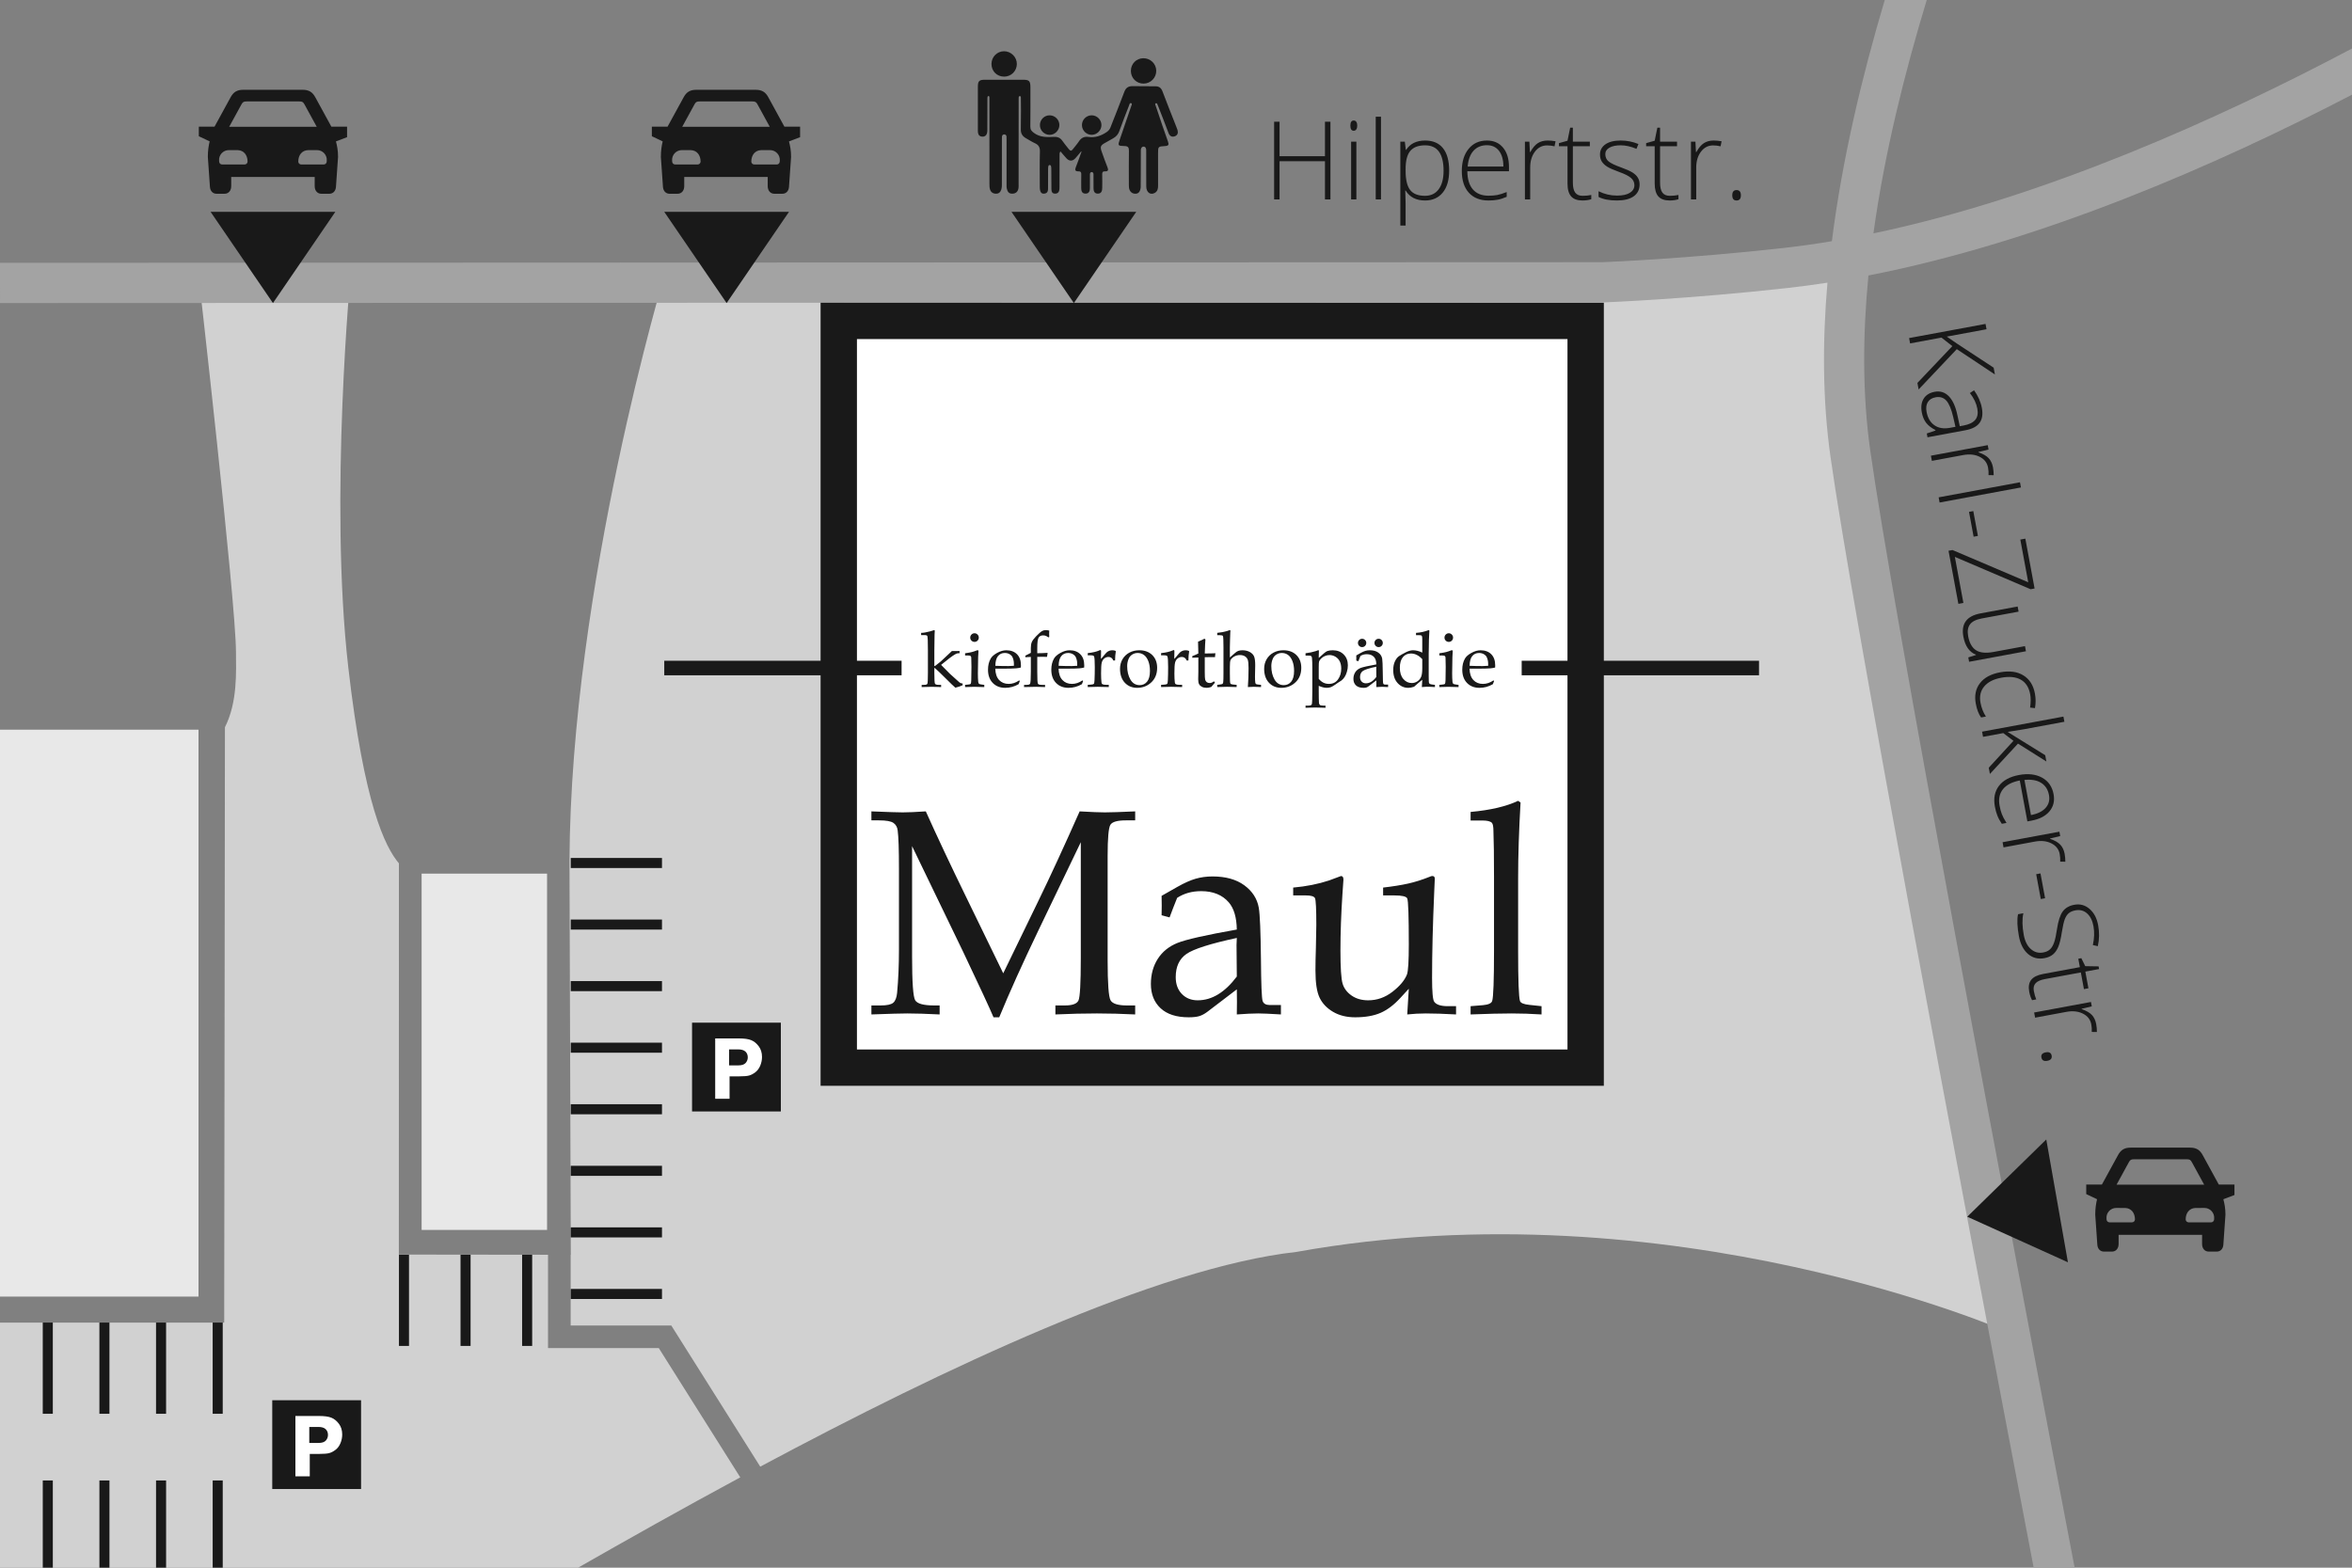 <?xml version="1.0" encoding="utf-8"?>
<svg xmlns="http://www.w3.org/2000/svg" id="dr-maul-anfahrtsplan" viewBox="0 0 324 216">
  <rect x="0" y="0" width="324" height="216" fill="#808080" stroke="none"/>
  <g id="map">
    <path d="M58.081,120.371h17.28v49.091h-17.28v-49.091ZM0,178.647H27.345V100.538H0v78.109Z" fill="#e8e8e8" id="terrain"/>
    <path d="M276.637,183.539s-46.342-20.352-98.06-11.044c-19.068,2.115-48.613,16.088-73.85,29.581l-12.255-19.447h-13.86v-9.742h.02l-.184-54.274c.184-37.899,13.214-81.147,13.214-81.147H253.921l.331,18.507,22.385,127.566Zm-185.885,2.207h-15.258v-12.863l-20.552-.025,.01-53.907c-1.911-2.265-4.794-8.059-6.968-26.951-2.683-23.317,.377-54.926,.377-54.926H27.255s5.23,45.751,5.251,52.729c.009,2.724,.243,6.897-1.52,10.4l-.101,82.031H0v33.766H79.634c6.583-3.762,14.205-8.055,22.341-12.446l-11.222-17.808Z" fill="#d1d1d1" id="terrain-2"/>
    <path d="M324,6.687v6.359c-18.562,9.659-42.761,20.259-66.613,24.911-.799,8.211-.84,16.37,.251,24.128,3.039,21.607,18.665,104.265,28.154,153.915h-5.644c-10.53-55.092-25.017-131.946-27.999-153.144-1.087-7.73-1.109-15.802-.408-23.91-1.802,.278-3.6,.523-5.39,.724-13.883,1.555-25.354,1.992-25.468,1.996l-.102,.002L.001,41.756l-.002-5.542,220.728-.088c.822-.032,11.798-.484,25.007-1.964,2.191-.245,4.399-.559,6.615-.929,1.444-11.432,4.181-22.791,7.284-33.233h5.786c-3.064,10.093-5.815,21.092-7.346,32.156,23.598-4.931,47.78-15.864,65.925-25.469Z" fill="#a3a3a3" id="streets"/>
  </g>
  <g id="parking-space">
    <path d="M56.342,185.445h-1.385v-12.566h1.385v12.566Zm8.483-12.566h-1.385v12.566h1.385v-12.566Zm8.483,0h-1.385v12.566h1.385v-12.566Z" fill="#191919" id="car-park"/>
    <path d="M7.276,194.793h-1.385v-12.567h1.385v12.567Zm7.802-12.567h-1.385v12.567h1.385v-12.567Zm7.802,0h-1.385v12.567h1.385v-12.567Zm7.802,0h-1.385v12.567h1.385v-12.567Z" fill="#191919" id="car-park-2"/>
    <path d="M21.496,216v-12.018h1.385v12.018h-1.385Zm9.187,0v-12.018h-1.385v12.018h1.385Zm-15.604,0v-12.018h-1.385v12.018h1.385Zm-7.802,0v-12.018h-1.385v12.018h1.385Z" fill="#191919" id="car-park-3"/>
    <path d="M91.191,178.977h-12.567v-1.385h12.567v1.385Zm0-9.868h-12.567v1.385h12.567v-1.385Zm0-8.482h-12.567v1.385h12.567v-1.385Zm0-8.483h-12.567v1.385h12.567v-1.385Zm0-8.482h-12.567v1.385h12.567v-1.385Zm0-8.483h-12.567v1.385h12.567v-1.385Zm0-8.482h-12.567v1.385h12.567v-1.385Zm0-8.483h-12.567v1.385h12.567v-1.385Z" fill="#191919" id="car-park-4"/>
    <g id="parking-sign">
      <path d="M37.505,192.928h12.233v12.233h-12.233v-12.233Z" fill="#191919" id="bg"/>
      <path d="M42.605,196.609h1.26c.443,0,.773,.1,.99,.298,.217,.199,.326,.467,.326,.804,0,.288-.098,.544-.293,.767s-.533,.335-1.016,.335h-1.267v-2.204Zm1.437,3.714c.593,0,1.028-.037,1.306-.11s.565-.221,.861-.444c.297-.223,.526-.53,.688-.919,.163-.39,.244-.79,.244-1.2,0-.584-.152-1.077-.457-1.479-.304-.402-.65-.681-1.038-.837-.387-.157-.946-.235-1.677-.235h-3.276v8.311h1.979v-3.087h1.37Z" fill="#fff" id="symbol"/>
    </g>
    <g>
      <path d="M95.334,140.906h12.233v12.233h-12.233v-12.233Z" fill="#191919" id="bg-2"/>
      <path d="M100.434,144.588h1.26c.443,0,.773,.1,.99,.298,.217,.199,.326,.467,.326,.804,0,.288-.098,.544-.293,.767s-.533,.335-1.016,.335h-1.267v-2.204Zm1.437,3.714c.593,0,1.028-.037,1.306-.11,.278-.073,.565-.221,.861-.444,.297-.223,.526-.53,.688-.919,.163-.39,.244-.79,.244-1.2,0-.584-.152-1.077-.457-1.479-.304-.402-.65-.681-1.038-.837-.387-.157-.946-.235-1.677-.235h-3.276v8.311h1.979v-3.087h1.37Z" fill="#fff" id="symbol-2"/>
    </g>
  </g>
  <g id="logo">
    <rect fill="#fff" height="104.917" id="bg-3" width="104.917" x="114.528" y="43.2"/>
    <path d="M215.93,144.6H118.048v-51.557h6.151v-2.003h-6.151V46.718h97.882v44.322h-6.31v2.003h6.31v51.557Zm26.383-53.56h-21.377V41.712H113.042v49.328h-21.536v2.003h21.536v56.562h107.894v-56.562h21.377v-2.003Z" fill="#191919" id="border"/>
    <path d="M151.146,139.635c1.665,0,3.409,.047,5.231,.138v-1.239h-1.127c-1.238,0-1.993-.236-2.263-.708-.27-.471-.405-2.306-.405-5.505v-14.373c0-2.477,.129-3.916,.386-4.316,.256-.4,.965-.6,2.124-.6h1.285v-1.239c-2.019,.092-3.415,.138-4.188,.138-.669,0-1.822-.046-3.461-.138-2.151,4.853-4.066,9.005-5.745,12.454l-4.782,9.857-5.176-10.644c-2.073-4.25-3.903-8.138-5.491-11.667-1.377,.092-2.439,.138-3.187,.138-.59,0-2.025-.046-4.307-.138v1.239h1.043c.996,0,1.661,.118,1.996,.354,.334,.236,.527,.577,.579,1.022,.118,.866,.178,2.642,.178,5.329v11.129c0,2.124-.086,4.103-.256,5.938-.066,.656-.243,1.108-.531,1.357-.289,.249-.865,.373-1.73,.373h-1.279v1.239c2.47-.091,4.119-.138,4.946-.138,1.143,0,2.627,.047,4.453,.138v-1.239h-.731c-1.476,0-2.355-.239-2.639-.718-.283-.478-.425-2.487-.425-6.027v-15.203l7.046,14.585c2.296,4.829,3.686,7.828,4.172,8.995h.786c1.404-3.41,3.201-7.399,5.393-11.964l5.844-12.162v15.985c0,3.435-.108,5.379-.324,5.831-.216,.452-.842,.678-1.877,.678h-1.298v1.239c2.005-.091,3.925-.138,5.76-.138m19.192-9.44l.039,4.356c-.813,1.085-1.668,1.902-2.567,2.451-.897,.55-1.838,.824-2.821,.824-.891,0-1.619-.29-2.182-.872-.564-.582-.846-1.358-.846-2.325,0-1.439,.492-2.502,1.475-3.188,.983-.686,3.296-1.422,6.941-2.207l-.039,.961Zm2.988,9.44c.59,0,1.632,.047,3.127,.138v-1.297h-1.535c-.524,0-.852-.184-.983-.551-.13-.366-.209-2.31-.235-5.833-.04-3.731-.138-6.069-.295-7.012-.223-1.257-.889-2.291-1.996-3.103-1.108-.811-2.566-1.218-4.375-1.218-.826,0-1.603,.106-2.33,.315-.728,.21-1.576,.59-2.546,1.14l-2.143,1.22,.019,1.357-.019,1.316,1.1,.296c.315-.859,.662-1.756,1.043-2.694,.472-.308,.983-.539,1.533-.694,.551-.153,1.141-.23,1.77-.23,1.652,0,2.923,.517,3.815,1.553,.708,.826,1.074,2.071,1.101,3.736-4.274,.759-6.997,1.374-8.17,1.845-1.173,.471-2.078,1.201-2.714,2.189-.635,.988-.953,2.143-.953,3.465,0,1.4,.445,2.516,1.337,3.347,.891,.831,2.182,1.246,3.874,1.246,.629,0,1.12-.056,1.474-.167,.354-.111,.714-.304,1.081-.579l4.071-3.104c.012,.577,.019,1.146,.019,1.709l-.019,1.748c1.232-.091,2.215-.138,2.949-.138m23.084,0c1.14,0,2.53,.047,4.169,.138v-1.14h-1.141c-.957,0-1.58-.203-1.868-.61-.197-.275-.295-1.369-.295-3.283,0-3.409,.098-7.354,.295-11.837l.079-1.829c0-.249-.111-.373-.334-.373-.106,0-.224,.032-.354,.098-1.049,.42-2.046,.734-2.989,.943-.944,.211-2.091,.394-3.441,.551v1.081h1.553c1.049,0,1.639,.138,1.77,.414,.144,.341,.216,2.451,.216,6.331,0,2.307-.085,3.69-.255,4.149-.314,.799-.978,1.593-1.992,2.379-1.013,.786-2.129,1.179-3.345,1.179-.902,0-1.668-.219-2.296-.658-.628-.44-1.04-.99-1.236-1.652s-.294-2.186-.294-4.571c0-2.386,.091-4.968,.275-7.747l.138-2.006c0-.327-.112-.491-.336-.491l-1.636,.609c-1.512,.498-3.162,.826-4.95,.983v1.081h1.751c.707,0,1.123,.125,1.248,.374s.187,1.482,.187,3.697l-.059,3.165c-.04,1.18-.059,2.216-.059,3.107,0,1.717,.192,2.972,.579,3.766,.386,.793,1.005,1.438,1.855,1.936,.851,.498,1.865,.747,3.043,.747,1.374,0,2.53-.2,3.466-.6,.936-.399,1.854-1.09,2.758-2.074l1.158-1.258-.216,3.539c.852-.091,1.704-.138,2.556-.138m15.946,.138v-1.14l-1.671-.177c-.774-.079-1.206-.256-1.298-.531-.17-.537-.256-2.812-.256-6.823v-10.107c0-3.106,.112-6.58,.335-10.421l-.335-.235c-1.63,.773-3.813,1.285-6.547,1.533v1.18h1.612c.669,0,1.108,.105,1.317,.315,.145,.144,.217,.537,.217,1.179l.059,2.576,.02,3.775v10.048c0,4.142-.086,6.468-.256,6.98-.105,.315-.531,.505-1.278,.57l-1.691,.138v1.14c2.338-.091,4.229-.138,5.674-.138,1.3,0,2.666,.047,4.098,.138" fill="#191919" id="maul"/>
    <path d="M131.606,94.751c.364-.087,.697-.2,1-.336v-.236c-.115-.013-.203-.033-.266-.059-.063-.025-.139-.074-.225-.146-.144-.115-.564-.495-1.263-1.138-.151-.137-.553-.546-1.211-1.228,.878-.726,1.506-1.203,1.886-1.429,.193-.116,.35-.174,.472-.174h.188v-.303h-1.058l-.753,.707c-.408,.392-.67,.637-.785,.735-.224,.188-.494,.401-.812,.639l-.068-.037v-2.104c.014-1.33,.024-2.062,.031-2.194l.027-.526c0-.069-.028-.104-.085-.104l-.531,.165c-.546,.145-.967,.217-1.261,.217v.305h.445c.241,0,.378,.042,.409,.126,.053,.14,.079,.79,.079,1.949v3.133c0,.896-.025,1.396-.074,1.498-.049,.101-.208,.152-.477,.152h-.309v.304l1.397-.037c.162,0,.494,.009,.999,.027l.283,.01v-.304h-.32c-.294,0-.469-.056-.527-.168-.057-.112-.086-.608-.086-1.489v-.666h.068c.349,.307,.805,.742,1.367,1.305,.768,.77,1.254,1.238,1.46,1.406m3.055-6.481c.116-.115,.174-.256,.174-.42s-.058-.305-.174-.421c-.115-.118-.253-.176-.414-.176-.164,0-.303,.058-.419,.176-.115,.116-.173,.257-.173,.421s.058,.305,.173,.42c.116,.115,.255,.173,.419,.173,.161,0,.299-.058,.414-.173m-.466,6.36c.42,0,.884,.012,1.395,.037v-.304l-.357-.048c-.199-.023-.325-.061-.377-.109-.053-.049-.086-.137-.1-.263-.032-.321-.047-.709-.047-1.164,0-.485,.012-1.239,.036-2.26,.007-.314,.023-.602,.048-.865l-.126-.078c-.318,.124-.578,.212-.779,.264-.201,.052-.514,.109-.941,.171v.304h.393c.189,0,.31,.023,.365,.068,.054,.046,.084,.123,.091,.231,.018,.295,.027,.714,.027,1.257,0,.782-.009,1.395-.027,1.84-.01,.287-.035,.456-.076,.507-.04,.051-.147,.083-.322,.097l-.451,.048v.304c.42-.025,.835-.037,1.248-.037m5.475-2.894c-.245,.024-.498,.037-.761,.037-.653,0-1.251-.013-1.793-.037,.007-.605,.128-1.05,.362-1.338,.234-.286,.547-.429,.938-.429,.252,0,.474,.057,.666,.17,.192,.114,.327,.256,.404,.428,.122,.276,.184,.568,.184,.875v.294Zm.959,.241l.011-.309c0-.654-.181-1.163-.543-1.526-.362-.364-.852-.545-1.471-.545-.409,0-.83,.12-1.264,.362-.433,.241-.73,.503-.891,.786-.245,.43-.367,.938-.367,1.526,0,.768,.218,1.378,.653,1.827,.435,.449,1.008,.674,1.717,.674,.326,0,.642-.042,.949-.126,.308-.084,.607-.21,.897-.378l.167-.44-.088-.078c-.238,.16-.477,.281-.718,.361-.241,.081-.483,.12-.727,.12-.545,0-.985-.178-1.32-.534-.334-.357-.511-.879-.529-1.568h1.31c.662,0,1.181-.014,1.554-.042,.21-.017,.43-.054,.66-.11m3.912-4.216c-.011-.188-.016-.337-.016-.445,0-.109,.005-.252,.016-.43-.168-.045-.321-.068-.458-.068-.206,0-.378,.04-.515,.121-.206,.118-.495,.372-.866,.761-.28,.291-.467,.543-.56,.757-.093,.213-.139,.49-.139,.829v.667c-.255,.135-.507,.263-.755,.385v.218l.755-.047v2.04c0,.954-.033,1.504-.1,1.651-.049,.108-.21,.163-.482,.163h-.351v.304l1.66-.037c.248,0,.659,.012,1.234,.037v-.304h-.461c-.294,0-.47-.058-.528-.173-.057-.116-.086-.662-.086-1.641v-2.04c.308-.011,.54-.016,.697-.016l.645,.016,.084-.504-.037-.052c-.36,.031-.823,.049-1.389,.052v-.699c0-.773,.062-1.26,.186-1.46,.124-.199,.333-.299,.626-.299,.266,0,.502,.091,.709,.272l.131-.058Zm3.848,3.975c-.244,.024-.498,.037-.76,.037-.654,0-1.252-.013-1.794-.037,.007-.605,.128-1.05,.362-1.338,.235-.286,.548-.429,.939-.429,.252,0,.474,.057,.666,.17,.192,.114,.327,.256,.404,.428,.122,.276,.183,.568,.183,.875v.294Zm.96,.241l.01-.309c0-.654-.181-1.163-.542-1.526-.362-.364-.852-.545-1.471-.545-.409,0-.83,.12-1.264,.362-.434,.241-.73,.503-.891,.786-.245,.43-.367,.938-.367,1.526,0,.768,.217,1.378,.653,1.827,.435,.449,1.007,.674,1.717,.674,.325,0,.641-.042,.949-.126s.606-.21,.896-.378l.168-.44-.089-.078c-.237,.16-.476,.281-.717,.361-.241,.081-.483,.12-.728,.12-.544,0-.984-.178-1.319-.534-.335-.357-.512-.879-.529-1.568h1.309c.663,0,1.182-.014,1.555-.042,.209-.017,.429-.054,.66-.11m4.351-2.16l.006-.052c0-.046-.024-.079-.074-.1-.101-.046-.249-.068-.441-.068-.186,0-.363,.047-.531,.141-.168,.094-.351,.27-.547,.524-.165,.217-.317,.392-.457,.525l.021-1.043c0-.074-.007-.121-.021-.142-.014-.021-.041-.032-.079-.032-.032,0-.071,.013-.12,.037-.207,.095-.443,.172-.708,.234-.266,.06-.569,.111-.907,.149v.304h.44c.241,0,.384,.047,.43,.142,.066,.146,.1,.641,.1,1.483,0,.692-.013,1.29-.038,1.794-.013,.286-.043,.456-.091,.508-.047,.052-.16,.086-.338,.1l-.503,.042v.304c.454-.025,.914-.037,1.379-.037,.478,0,.985,.012,1.52,.037v-.304h-.314c-.259,0-.455-.037-.588-.11-.055-.031-.091-.108-.105-.23-.038-.332-.057-.741-.057-1.226,0-.737,.029-1.23,.088-1.482,.06-.251,.177-.446,.353-.586,.176-.14,.367-.21,.573-.21,.153,0,.285,.037,.394,.111,.11,.073,.205,.199,.285,.377h.236c.008-.51,.039-.907,.094-1.19m4.71,2.635c0,.655-.131,1.143-.391,1.465-.261,.321-.602,.483-1.025,.483-.556,0-.982-.257-1.277-.77-.295-.512-.443-1.129-.443-1.85,0-.375,.072-.721,.215-1.039,.104-.235,.268-.422,.49-.562s.471-.21,.747-.21c.311,0,.593,.088,.844,.265,.252,.177,.455,.459,.609,.845,.153,.386,.231,.845,.231,1.373m.115,1.633c.584-.511,.876-1.199,.876-2.066,0-.734-.225-1.322-.672-1.762s-1.043-.66-1.788-.66c-.514,0-.973,.11-1.376,.33-.404,.22-.718,.525-.942,.915-.223,.39-.335,.826-.335,1.308,0,.808,.22,1.447,.658,1.917,.439,.47,1.008,.705,1.707,.705,.727,0,1.351-.229,1.872-.687m5.279-4.268l.006-.052c0-.046-.025-.079-.075-.1-.101-.046-.248-.068-.441-.068-.185,0-.362,.047-.531,.141-.168,.094-.35,.27-.546,.524-.165,.217-.317,.392-.458,.525l.021-1.043c0-.074-.007-.121-.021-.142-.014-.021-.04-.032-.079-.032-.031,0-.071,.013-.12,.037-.206,.095-.442,.172-.708,.234-.266,.06-.568,.111-.907,.149v.304h.441c.241,0,.384,.047,.429,.142,.067,.146,.1,.641,.1,1.483,0,.692-.012,1.29-.037,1.794-.014,.286-.044,.456-.091,.508-.048,.052-.16,.086-.338,.1l-.504,.042v.304c.454-.025,.914-.037,1.379-.037,.479,0,.986,.012,1.521,.037v-.304h-.315c-.259,0-.454-.037-.587-.11-.056-.031-.092-.108-.105-.23-.039-.332-.058-.741-.058-1.226,0-.737,.03-1.23,.089-1.482,.059-.251,.177-.446,.353-.586s.367-.21,.572-.21c.154,0,.285,.037,.395,.111,.109,.073,.204,.199,.285,.377h.236c.007-.51,.039-.907,.094-1.19m3.566,.729l.057-.541-.419,.021c-.269,.011-.617,.016-1.044,.016,.032-1.017,.062-1.662,.09-1.935l-.137-.104c-.18,.104-.473,.243-.881,.414,.025,.584,.039,1.125,.042,1.625-.254,.126-.532,.247-.833,.362v.226c.287-.025,.565-.037,.833-.037v1.993l-.021,1.011c0,.301,.041,.525,.122,.674,.08,.148,.21,.269,.39,.362,.178,.092,.398,.139,.658,.139,.099,0,.2-.011,.305-.031,.106-.021,.215-.051,.327-.09l.511-.599-.152-.182c-.094,.08-.19,.141-.286,.181-.096,.04-.195,.06-.296,.06-.165,0-.3-.042-.407-.126-.106-.084-.177-.201-.212-.352-.035-.15-.053-.493-.053-1.029v-2.058h.184l1.007-.006,.215,.006Zm5.353,4.084c.322,0,.652,.012,.991,.037v-.304l-.398-.042c-.158-.014-.26-.042-.307-.084s-.076-.105-.086-.188c-.029-.204-.042-.48-.042-.829l.031-1.552c0-.584-.055-.997-.165-1.24-.11-.243-.308-.443-.592-.598-.286-.156-.622-.233-1.01-.233-.22,0-.408,.028-.563,.084-.156,.056-.314,.159-.475,.309l-.687,.603v-1.403c0-.262,.009-.631,.026-1.105l.032-.943,.016-.215c0-.073-.028-.109-.084-.109l-.43,.146c-.326,.102-.759,.18-1.301,.236v.32h.362c.252,0,.393,.039,.425,.115,.049,.112,.073,.635,.073,1.567v3.537c0,.657-.012,1.079-.036,1.268-.018,.118-.053,.194-.106,.227-.052,.034-.181,.062-.387,.087l-.331,.042v.304c.56-.025,1.012-.037,1.359-.037,.331,0,.77,.012,1.315,.037v-.304l-.456-.042c-.241-.021-.381-.076-.419-.163-.039-.087-.058-.547-.058-1.379v-.912c0-.486,.032-.793,.095-.923,.09-.182,.255-.342,.493-.48,.237-.137,.501-.207,.791-.207,.283,0,.517,.06,.703,.179,.185,.118,.313,.28,.385,.482,.072,.203,.108,.589,.108,1.159,0,.849-.032,1.712-.095,2.59,.273-.025,.547-.037,.823-.037m5.543-2.178c0,.655-.131,1.143-.392,1.465-.26,.321-.601,.483-1.025,.483-.555,0-.981-.257-1.276-.77-.295-.512-.443-1.129-.443-1.85,0-.375,.071-.721,.215-1.039,.104-.235,.268-.422,.49-.562s.471-.21,.747-.21c.311,0,.593,.088,.844,.265,.252,.177,.455,.459,.609,.845,.153,.386,.231,.845,.231,1.373m.115,1.633c.584-.511,.876-1.199,.876-2.066,0-.734-.225-1.322-.672-1.762-.447-.44-1.044-.66-1.788-.66-.514,0-.973,.11-1.376,.33-.404,.22-.718,.525-.942,.915-.223,.39-.335,.826-.335,1.308,0,.808,.22,1.447,.658,1.917,.439,.47,1.008,.705,1.707,.705,.727,0,1.351-.229,1.872-.687m6.381-1.961c0,.573-.147,1.068-.44,1.484s-.715,.623-1.267,.623c-.258,0-.498-.052-.722-.157-.223-.104-.447-.282-.67-.535v-1.646c0-.405,.016-.655,.047-.749,.042-.127,.138-.264,.288-.412,.15-.149,.325-.265,.526-.349s.405-.126,.615-.126c.297,0,.574,.078,.832,.234,.259,.155,.455,.37,.589,.644,.135,.275,.202,.604,.202,.989m.781,.438c.088-.296,.131-.595,.131-.9,0-.608-.192-1.104-.576-1.488-.384-.385-.886-.577-1.508-.577-.276,0-.517,.033-.723,.099-.129,.042-.286,.145-.471,.309l-.733,.65,.005-.372,.016-.556c0-.097-.028-.146-.084-.146l-.321,.126c-.47,.146-.948,.246-1.435,.298v.326h.409c.199,0,.325,.024,.38,.07,.054,.048,.088,.145,.102,.292,.028,.303,.042,.736,.042,1.295v3.219c0,1.115-.025,1.73-.074,1.846-.049,.115-.208,.173-.477,.173h-.382v.293c.525-.024,.958-.036,1.297-.036,.308,0,.793,.012,1.455,.036v-.293h-.282c-.249,0-.412-.031-.489-.092-.076-.061-.12-.16-.131-.296-.021-.311-.031-.846-.031-1.604v-.74c.199,.091,.389,.16,.571,.207,.181,.047,.354,.071,.518,.071,.21,0,.395-.029,.558-.087,.162-.058,.376-.179,.641-.364l.21-.152c.373-.234,.586-.373,.638-.414,.158-.126,.299-.282,.425-.47,.126-.187,.232-.428,.319-.723m2.501-3.568c.111-.112,.168-.248,.168-.41,0-.157-.057-.291-.168-.403-.112-.112-.247-.168-.404-.168-.16,0-.297,.056-.409,.168s-.168,.246-.168,.403c0,.162,.056,.298,.168,.41,.112,.111,.249,.167,.409,.167,.157,0,.292-.056,.404-.167m2.276,0c.111-.112,.167-.248,.167-.41,0-.157-.056-.291-.167-.403-.112-.112-.247-.168-.404-.168-.161,0-.298,.056-.409,.168-.112,.112-.168,.246-.168,.403,0,.162,.057,.298,.171,.41,.113,.111,.249,.167,.406,.167s.292-.056,.404-.167m-.734,3.119l.01,1.161c-.217,.29-.445,.508-.684,.654-.24,.146-.49,.22-.753,.22-.237,0-.432-.078-.582-.233-.15-.155-.225-.362-.225-.62,0-.383,.131-.667,.393-.85,.262-.183,.879-.38,1.851-.588l-.01,.256Zm.796,2.517c.157,0,.435,.012,.834,.037v-.346h-.409c-.14,0-.227-.049-.262-.147s-.056-.616-.063-1.556c-.01-.995-.037-1.618-.079-1.869-.059-.335-.236-.611-.532-.827-.295-.217-.684-.325-1.167-.325-.22,0-.427,.028-.62,.084-.194,.056-.421,.157-.68,.303l-.571,.326,.005,.362-.005,.351,.293,.079c.084-.229,.177-.469,.278-.719,.126-.082,.263-.144,.409-.185,.147-.041,.304-.061,.472-.061,.44,0,.78,.138,1.017,.414,.189,.22,.287,.552,.294,.996-1.139,.203-1.866,.367-2.179,.492-.312,.126-.553,.32-.723,.584s-.254,.571-.254,.923c0,.374,.118,.671,.356,.894,.238,.221,.582,.332,1.033,.332,.168,0,.299-.015,.394-.045,.094-.03,.189-.081,.288-.154l1.085-.828c.004,.153,.005,.306,.005,.456l-.005,.466c.328-.025,.591-.037,.786-.037m5.543-2.53c0,.532-.055,.923-.162,1.171-.108,.249-.28,.451-.513,.607-.234,.155-.491,.233-.77,.233-.458,0-.846-.186-1.165-.559s-.479-.886-.479-1.541c0-.644,.14-1.133,.419-1.467,.279-.335,.648-.502,1.105-.502,.282,0,.554,.065,.813,.195,.261,.129,.511,.324,.752,.583v1.28Zm.604,2.52c.33,0,.711,.016,1.141,.047v-.304l-.372-.048c-.237-.031-.382-.094-.435-.188-.035-.067-.052-.392-.052-.976v-3.133l.01-.451,.021-1.396c.018-.503,.039-.934,.063-1.29l-.094-.063c-.541,.213-1.122,.341-1.746,.382v.315h.451c.175,0,.287,.028,.335,.084,.049,.056,.074,.194,.074,.415v1.903c-.224-.109-.441-.19-.652-.242s-.417-.078-.616-.078c-.293,0-.612,.085-.958,.256-.45,.228-.782,.416-.995,.564-.213,.149-.396,.387-.549,.716-.154,.328-.231,.725-.231,1.19,0,.744,.199,1.339,.597,1.783,.398,.444,.892,.666,1.482,.666,.227,0,.489-.049,.786-.147,.461-.414,.839-.736,1.136-.965-.014,.435-.034,.771-.058,1.007,.382-.031,.603-.047,.662-.047m3.465-6.35c.116-.115,.173-.256,.173-.42s-.057-.305-.173-.421c-.116-.118-.254-.176-.414-.176-.165,0-.304,.058-.42,.176-.115,.116-.173,.257-.173,.421s.058,.305,.173,.42c.116,.115,.255,.173,.42,.173,.16,0,.298-.058,.414-.173m-.467,6.36c.42,0,.884,.012,1.395,.037v-.304l-.357-.048c-.199-.023-.325-.061-.377-.109-.053-.049-.086-.137-.1-.263-.031-.321-.047-.709-.047-1.164,0-.485,.012-1.239,.036-2.26,.007-.314,.023-.602,.048-.865l-.126-.078c-.318,.124-.577,.212-.778,.264-.201,.052-.515,.109-.942,.171v.304h.393c.189,0,.311,.023,.365,.068,.054,.046,.085,.123,.092,.231,.017,.295,.026,.714,.026,1.257,0,.782-.009,1.395-.026,1.84-.011,.287-.036,.456-.077,.507-.039,.051-.147,.083-.322,.097l-.451,.048v.304c.42-.025,.836-.037,1.248-.037m5.474-2.894c-.244,.024-.498,.037-.76,.037-.654,0-1.252-.013-1.793-.037,.006-.605,.127-1.05,.361-1.338,.235-.286,.548-.429,.939-.429,.252,0,.474,.057,.666,.17,.192,.114,.327,.256,.403,.428,.123,.276,.184,.568,.184,.875v.294Zm.97-.068c0-.654-.181-1.163-.543-1.526-.361-.364-.852-.545-1.47-.545-.409,0-.83,.12-1.264,.362-.434,.241-.73,.503-.891,.786-.245,.43-.367,.938-.367,1.526,0,.768,.218,1.378,.653,1.827,.435,.449,1.007,.674,1.717,.674,.325,0,.641-.042,.949-.126s.606-.21,.896-.378l.168-.44-.089-.078c-.237,.16-.476,.281-.717,.361-.241,.081-.483,.12-.728,.12-.544,0-.984-.178-1.319-.534-.335-.357-.512-.879-.529-1.568h1.309c.663,0,1.182-.014,1.555-.042,.209-.017,.429-.054,.66-.11l.01-.309Z" fill="#191919" id="kieferorthopdie"/>
  </g>
  <g id="map-markers">
    <path d="M147.93,41.756l-8.591-12.567h17.182l-8.591,12.567Z" fill="#191919" id="pin"/>
    <path d="M100.096,41.756l-8.591-12.567h17.182l-8.591,12.567Z" fill="#191919" id="pin-2"/>
    <path d="M37.601,41.756l-8.591-12.567h17.182l-8.591,12.567Z" fill="#191919" id="pin-3"/>
    <path d="M271,167.643l10.885-10.643,2.983,16.921-13.868-6.278Z" fill="#191919" id="pin-4"/>
    <path d="M45.002,22.289c-.017,.211-.191,.374-.403,.374h-3.107c-.221,0-.403-.181-.403-.403,0-.91,.534-1.543,1.325-1.572l1.248-.006c.786-.005,1.409,.663,1.351,1.446l-.011,.161Zm-11.301,.374h-3.107c-.21,0-.387-.163-.403-.374l-.011-.161c-.058-.783,.564-1.451,1.35-1.446l1.249,.006c.791,.029,1.324,.662,1.324,1.572,0,.222-.181,.403-.402,.403m-.467-8.233l.004-.006,.003-.007c.192-.364,.322-.442,.732-.442h7.257c.41,0,.541,.078,.732,.442l.004,.007,.004,.006,1.664,3.044h-12.065l1.665-3.044Zm14.578,3.025h-2.162l-2.197-4.019c-.399-.757-.909-1.064-1.76-1.064h-8.182c-.852,0-1.361,.307-1.76,1.064l-2.199,4.019h-2.161v1.317l1.49,.706c-.142,.607-.249,1.274-.249,2.136l.29,4.159c.049,.56,.406,.924,.914,.924h1.096c.548,0,.92-.422,.92-1.055v-1.256h11.5l-.002,1.256c0,.633,.373,1.055,.92,1.055h1.096c.508,0,.866-.364,.914-.924l.29-4.159c0-.884-.133-1.53-.29-2.132-.004-.012,1.532-.581,1.532-.581v-1.446Z" fill="#191919" id="car"/>
    <path d="M107.409,22.289c-.017,.211-.191,.374-.403,.374h-3.107c-.221,0-.403-.181-.403-.403,0-.91,.534-1.543,1.325-1.572l1.248-.006c.786-.005,1.409,.663,1.351,1.446l-.011,.161Zm-11.301,.374h-3.107c-.21,0-.387-.163-.403-.374l-.011-.161c-.058-.783,.564-1.451,1.35-1.446l1.249,.006c.791,.029,1.324,.662,1.324,1.572,0,.222-.181,.403-.402,.403m-.467-8.233l.004-.006,.003-.007c.192-.364,.322-.442,.732-.442h7.257c.41,0,.541,.078,.732,.442l.004,.007,.004,.006,1.664,3.044h-12.065l1.665-3.044Zm14.578,3.025h-2.162l-2.197-4.019c-.399-.757-.909-1.064-1.76-1.064h-8.182c-.852,0-1.361,.307-1.76,1.064l-2.199,4.019h-2.161v1.317l1.49,.706c-.142,.607-.249,1.274-.249,2.136l.29,4.159c.049,.56,.406,.924,.914,.924h1.096c.548,0,.92-.422,.92-1.055v-1.256h11.5l-.002,1.256c0,.633,.373,1.055,.92,1.055h1.096c.508,0,.866-.364,.914-.924l.29-4.159c0-.884-.133-1.53-.29-2.132-.004-.012,1.532-.581,1.532-.581v-1.446Z" fill="#191919" id="car-2"/>
    <path d="M305.001,168.041c-.017,.211-.191,.374-.403,.374h-3.107c-.221,0-.403-.181-.403-.403,0-.91,.534-1.543,1.325-1.572l1.248-.006c.786-.005,1.409,.663,1.351,1.446l-.011,.161Zm-11.301,.374h-3.107c-.21,0-.387-.163-.403-.374l-.011-.161c-.058-.783,.564-1.451,1.35-1.446l1.249,.006c.791,.029,1.324,.662,1.324,1.572,0,.222-.181,.403-.402,.403m-.467-8.233l.004-.006,.003-.007c.192-.364,.322-.442,.732-.442h7.257c.41,0,.541,.078,.732,.442l.004,.007,.004,.006,1.664,3.044h-12.065l1.665-3.044Zm14.578,3.025h-2.162l-2.197-4.019c-.399-.757-.909-1.064-1.76-1.064h-8.182c-.852,0-1.361,.307-1.76,1.064l-2.199,4.019h-2.161v1.317l1.49,.706c-.142,.607-.249,1.274-.249,2.136l.29,4.159c.049,.56,.406,.924,.914,.924h1.096c.548,0,.92-.422,.92-1.055v-1.256h11.5l-.002,1.256c0,.633,.373,1.055,.92,1.055h1.096c.508,0,.866-.364,.914-.924l.29-4.159c0-.884-.133-1.53-.29-2.132-.004-.012,1.532-.581,1.532-.581v-1.446Z" fill="#191919" id="car-3"/>
    <path d="M140.075,8.83c.014-.96-.801-1.775-1.766-1.769-.957,.006-1.721,.776-1.728,1.74-.007,1.003,.747,1.759,1.752,1.756,.96-.003,1.728-.765,1.742-1.727m5.86,8.397c.002-.713-.59-1.319-1.307-1.337-.746-.02-1.359,.57-1.374,1.319-.015,.743,.582,1.358,1.328,1.369,.729,.01,1.35-.612,1.353-1.351m5.795,.018c.006-.736-.611-1.359-1.346-1.357-.744,.002-1.35,.615-1.34,1.356,.01,.745,.628,1.347,1.366,1.331,.715-.016,1.313-.619,1.32-1.33m7.549-7.53c-.025-.947-.82-1.703-1.781-1.693-.966,.01-1.714,.772-1.713,1.746,.001,.996,.777,1.763,1.767,1.748,.979-.015,1.752-.821,1.727-1.801m2.922,8.169c-.041-.139-.101-.273-.154-.408-.637-1.625-1.291-3.244-1.904-4.878-.181-.482-.466-.707-.966-.708-1.055-.003-2.11-.008-3.164-.021-.58-.008-.926,.229-1.138,.8-.606,1.637-1.27,3.252-1.899,4.88-.111,.286-.279,.476-.536,.65-.766,.522-1.585,.799-2.514,.665-.595-.086-1.003,.15-1.322,.646-.236,.366-.545,.683-.801,1.035-.21,.288-.362,.271-.578-.007-.338-.436-.6-.733-.868-1.121-.286-.416-.641-.586-1.152-.56-.96,.047-1.917,.092-2.769-.543-.324-.241-.506-.435-.5-.861,.024-1.818,.011-3.637,.009-5.456-.001-.825-.178-1.009-.979-1.01-1.764-.004-3.528-.004-5.293,0-.785,.001-.963,.179-.965,.963-.003,1.91-.001,3.82,0,5.73,0,.2-.011,.402,.017,.599,.045,.327,.241,.527,.578,.549,.332,.021,.565-.145,.66-.457,.052-.17,.052-.359,.052-.539,.004-1.346,.008-2.692,.008-4.037,0-.37-.011-.558,.143-.561,.173-.003,.13,.201,.13,.711,.004,3.783,.001,7.566,.005,11.349,0,.253,.002,.515,.065,.757,.101,.39,.382,.618,.79,.635,.433,.018,.661-.197,.789-.608,.063-.203,.069-.429,.069-.645,.005-2.037,.003-4.074,.004-6.112,0-.163-.002-.327,.007-.49,.007-.147,.094-.305,.296-.315,.209-.009,.323,.148,.332,.296,.008,.146,.006,.291,.006,.437,0,2.055,0,4.11,.001,6.166,0,.181-.012,.368,.026,.543,.1,.467,.297,.741,.782,.726,.485-.014,.767-.299,.837-.775,.026-.179,.012-.363,.012-.545,.001-3.765-.005-11.623,.006-11.786,.009-.135-.032-.338,.173-.334,.166,.004,.128,.19,.136,.31,.009,.126,.028,2.965-.007,4.255-.016,.611,.227,.972,.746,1.261,.469,.261,.78,.473,1.193,.661,.507,.231,.703,.557,.688,1.138-.044,1.636-.017,3.274-.015,4.911,.001,.639,.194,.943,.601,.902,.569-.059,.536-.493,.535-.933-.002-.8,.005-1.601,.005-2.401,0-.391,.03-.613,.214-.611,.203,.002,.231,.218,.231,.623,0,.891,.007,1.783,.014,2.674,.003,.38,.103,.642,.505,.645,.4,.003,.575-.261,.604-.634,.011-.145,.007-.291,.007-.437,.001-1.382-.003-2.764,.005-4.147,.001-.184-.03-.457,.134-.592,.278,.322,.538,.644,.818,.946,.39,.419,.836,.415,1.222-.006,.24-.263,.462-.544,.692-.817,.041-.053,.111-.147,.147-.123,.024,.016-.002,.086-.041,.184-.24,.658-.463,1.323-.726,1.971-.157,.386-.103,.597,.345,.584,.394-.011,.411,.191,.4,.545-.019,.581-.001,1.163-.006,1.745-.004,.433,.117,.793,.618,.778,.46-.014,.583-.357,.579-.769-.005-.636-.002-1.273,.004-1.909,.001-.122,.067-.294,.239-.296s.249,.167,.25,.291c.005,.636,.009,1.273,.005,1.909-.003,.405,.094,.759,.566,.774,.502,.015,.628-.351,.632-.775,.006-.582,.017-1.165-.002-1.746-.01-.35-.009-.562,.387-.546,.485,.018,.472-.225,.327-.589-.282-.709-.539-1.429-.793-2.149-.224-.636-.146-.833,.419-1.155,.379-.217,.763-.425,1.141-.642,.475-.272,.719-.568,.889-1.043,.415-1.165,.868-2.316,1.316-3.468,.074-.206,.102-.418,.315-.34,.163,.059,.032,.296-.019,.443-.51,1.498-1.025,2.994-1.539,4.49-.314,.916-.315,.943,.638,.966,.49,.013,.607,.21,.599,.664-.024,1.436-.009,2.873-.009,4.31,.001,.236-.007,.474,.013,.709,.047,.537,.381,.873,.857,.886,.494,.013,.71-.336,.762-.898,.018-.198,.01-3.619,.017-5.128,.001-.183,.109-.466,.373-.466,.264,0,.356,.228,.366,.45,.013,.254,.004,.509,.004,.764,.001,1.437-.01,2.874,.007,4.311,.009,.763,.559,1.197,1.167,.855,.386-.216,.459-.576,.458-.979-.005-1.473-.003-2.946-.003-4.419,0-.985-.001-1.006,.956-1.057,.492-.026,.568-.183,.405-.635-.541-1.506-1.052-3.023-1.555-4.542-.177-.504-.28-.676-.115-.715,.205-.048,.197,.094,.418,.631,.469,1.144,.884,2.31,1.331,3.463,.151,.389,.439,.603,.858,.454,.42-.15,.494-.497,.377-.896" fill="#191919" id="people"/>
    <path d="M239.215,27.623c.401,0,.601-.239,.601-.717,0-.479-.2-.718-.601-.718-.39,0-.586,.239-.586,.718,0,.478,.196,.717,.586,.717m-4.489-7.906c-.371,.237-.721,.648-1.048,1.234h-.051l-.073-1.435h-.615v7.961h.725v-4.395c0-.878,.217-1.606,.651-2.182,.435-.576,.992-.864,1.67-.864,.357,0,.701,.041,1.033,.124l.139-.696c-.385-.068-.747-.102-1.084-.102-.527,0-.976,.118-1.347,.355m-5.721,6.823c-.214-.293-.322-.745-.322-1.355v-5.04h2.337v-.629h-2.337v-1.927h-.373l-.367,1.802-1.179,.33v.424h1.179v5.142c0,.806,.168,1.397,.502,1.773,.335,.376,.853,.563,1.557,.563,.458,0,.864-.058,1.215-.175v-.586c-.341,.078-.742,.117-1.201,.117s-.796-.147-1.011-.439m-3.387-2.066c-.164-.264-.409-.499-.736-.707-.327-.207-.85-.44-1.567-.699-.86-.308-1.437-.586-1.733-.835-.295-.249-.443-.581-.443-.996,0-.381,.191-.679,.572-.894,.38-.215,.895-.322,1.545-.322,.669,0,1.394,.161,2.175,.483l.271-.659c-.771-.322-1.587-.483-2.446-.483-.899,0-1.598,.173-2.098,.52-.501,.347-.751,.818-.751,1.413,0,.376,.081,.695,.245,.956s.407,.496,.729,.703c.322,.208,.881,.456,1.677,.744,.742,.263,1.276,.532,1.6,.805,.325,.274,.488,.611,.488,1.011,0,.435-.204,.783-.612,1.044-.408,.261-1.005,.392-1.791,.392-.889,0-1.733-.201-2.534-.601v.784c.625,.327,1.47,.49,2.534,.49,.996,0,1.765-.191,2.307-.574,.542-.384,.813-.932,.813-1.645,0-.356-.081-.666-.245-.93m-8.624,2.066c-.215-.293-.323-.745-.323-1.355v-5.04h2.337v-.629h-2.337v-1.927h-.373l-.366,1.802-1.18,.33v.424h1.18v5.142c0,.806,.167,1.397,.501,1.773,.335,.376,.854,.563,1.557,.563,.459,0,.864-.058,1.216-.175v-.586c-.342,.078-.743,.117-1.202,.117s-.795-.147-1.01-.439m-5.142-6.823c-.371,.237-.72,.648-1.047,1.234h-.052l-.073-1.435h-.615v7.961h.725v-4.395c0-.878,.217-1.606,.652-2.182,.434-.576,.991-.864,1.67-.864,.356,0,.7,.041,1.033,.124l.139-.696c-.386-.068-.747-.102-1.084-.102-.528,0-.977,.118-1.348,.355m-5.354,1.069c.4,.52,.601,1.242,.601,2.165h-4.922c.078-.953,.349-1.681,.813-2.187,.464-.505,1.079-.758,1.845-.758,.708,0,1.263,.26,1.663,.78m-.19,6.731c.381-.07,.795-.204,1.245-.399v-.659c-.528,.21-.963,.347-1.308,.41-.344,.064-.743,.095-1.197,.095-.933,0-1.649-.288-2.15-.864-.5-.576-.755-1.411-.765-2.505h5.735v-.586c0-1.123-.271-2.011-.813-2.666-.542-.654-1.282-.981-2.22-.981-1.059,0-1.901,.382-2.526,1.146-.625,.764-.938,1.781-.938,3.051,0,1.284,.324,2.282,.971,2.995,.647,.713,1.549,1.069,2.706,1.069,.459,0,.879-.035,1.26-.106m-12.052-1.336c-.418-.533-.627-1.421-.627-2.666v-.235c0-1.152,.218-1.983,.652-2.494,.435-.51,1.116-.765,2.044-.765,1.689,0,2.534,1.169,2.534,3.508,0,1.089-.223,1.936-.67,2.542-.447,.605-1.078,.908-1.894,.908-.942,0-1.622-.266-2.039-.798m4.482,.362c.593-.72,.89-1.734,.89-3.043,0-1.348-.282-2.374-.846-3.08-.564-.705-1.383-1.058-2.457-1.058-1.201,0-2.076,.429-2.622,1.289h-.044l-.139-1.135h-.616v11.565h.725v-3.033c0-.429-.009-.825-.029-1.186l-.022-.615h.051c.562,.918,1.455,1.376,2.681,1.376,1.026,0,1.835-.36,2.428-1.08m-8.5-10.462h-.725v11.396h.725v-11.396Zm-3.757,1.933c.151,0,.27-.063,.355-.19,.086-.127,.128-.301,.128-.52,0-.225-.042-.398-.128-.52-.085-.122-.204-.183-.355-.183-.308,0-.461,.234-.461,.703,0,.473,.153,.71,.461,.71m.366,1.502h-.725v7.961h.725v-7.961Zm-3.574-2.747h-.754v4.753h-6.255v-4.753h-.747v10.708h.747v-5.266h6.255v5.266h.754v-10.708Z" fill="#191919" id="hilperstr"/>
    <path d="M281.214,145.703c.073,.393,.344,.547,.815,.459,.47-.087,.669-.327,.596-.721-.071-.384-.342-.532-.812-.445-.471,.087-.671,.323-.599,.707m6.955-5.856c-.3-.321-.768-.59-1.404-.805l-.009-.05,1.398-.334-.112-.605-7.828,1.451,.132,.713,4.321-.801c.864-.16,1.619-.079,2.265,.244,.645,.322,1.03,.817,1.154,1.484,.065,.35,.087,.696,.066,1.038l.709,.01c-.003-.392-.035-.753-.097-1.084-.096-.519-.294-.939-.595-1.261m-7.75-4.381c.249-.265,.673-.452,1.273-.564l4.955-.918,.426,2.297,.619-.114-.426-2.298,1.894-.351-.068-.367-1.838-.032-.539-1.099-.418,.077,.215,1.16-5.055,.937c-.792,.147-1.343,.419-1.652,.816-.308,.397-.399,.942-.271,1.633,.084,.451,.216,.839,.395,1.164l.576-.107c-.139-.322-.25-.709-.334-1.16-.084-.451-.001-.809,.248-1.074m2.39-3.963c.304-.252,.55-.609,.74-1.071,.19-.463,.35-1.131,.482-2.004,.133-.834,.27-1.431,.409-1.789,.14-.359,.321-.632,.545-.82,.223-.188,.529-.318,.918-.39,.62-.115,1.152,.025,1.597,.419,.446,.394,.741,.98,.885,1.758,.148,.797,.12,1.666-.083,2.608l.683,.149c.214-.939,.229-1.903,.045-2.892-.179-.969-.575-1.717-1.186-2.242-.611-.524-1.311-.714-2.098-.568-.715,.133-1.25,.444-1.603,.934-.354,.49-.616,1.307-.786,2.451-.114,.781-.244,1.381-.389,1.801-.146,.419-.334,.737-.565,.953-.23,.217-.545,.362-.943,.436-.644,.119-1.21-.038-1.7-.471-.49-.433-.815-1.082-.975-1.946-.218-1.176-.237-2.173-.056-2.992l-.734,.137c-.156,.739-.115,1.752,.123,3.038,.199,1.071,.615,1.881,1.248,2.432,.633,.55,1.389,.744,2.268,.582,.48-.089,.872-.26,1.175-.513m-1.679-7.633l.591-.109-.634-3.421-.591,.11,.634,3.42Zm2.691-7.485c-.301-.322-.769-.591-1.404-.805l-.01-.051,1.398-.333-.112-.605-7.828,1.451,.132,.712,4.321-.8c.864-.161,1.619-.08,2.265,.243,.646,.322,1.031,.817,1.154,1.484,.065,.351,.087,.697,.066,1.038l.71,.01c-.004-.391-.036-.753-.097-1.084-.096-.519-.295-.939-.595-1.26m-2.027-5.07c-.439,.488-1.111,.817-2.019,.985l-.897-4.839c.951-.097,1.717,.036,2.298,.401,.582,.363,.942,.922,1.082,1.676,.129,.696-.026,1.289-.464,1.777m-6.653,1.039c.139,.362,.345,.746,.619,1.152l.648-.12c-.302-.48-.516-.884-.641-1.211-.125-.327-.229-.714-.312-1.16-.17-.917-.017-1.674,.458-2.271s1.25-1,2.324-1.209l1.045,5.639,.576-.107c1.104-.205,1.928-.633,2.473-1.285,.544-.653,.731-1.439,.561-2.361-.194-1.042-.723-1.801-1.588-2.276s-1.922-.597-3.17-.366c-1.263,.234-2.186,.734-2.769,1.5s-.769,1.718-.558,2.856c.083,.451,.195,.858,.334,1.219m1.459-11.518l2.163-.349,5.617-1.041-.132-.713-11.206,2.077,.132,.713,2.787-.516,1.405,1.065-3.403,3.707,.159,.857,3.866-4.18,3.913,2.463-.16-.864-5.134-3.183-.007-.036Zm-3.69-1.983l.663-.123c-.368-.562-.617-1.199-.749-1.909-.164-.889,.006-1.635,.512-2.241,.507-.605,1.288-1.005,2.344-1.201,1.114-.207,2.013-.117,2.698,.267,.684,.385,1.115,1.057,1.293,2.017,.093,.5,.089,1.109-.011,1.828l.67,.077c.12-.663,.118-1.333-.008-2.01-.212-1.143-.74-1.976-1.584-2.5-.845-.524-1.915-.666-3.211-.425-1.263,.234-2.188,.733-2.777,1.497-.588,.765-.779,1.707-.571,2.825,.15,.812,.394,1.444,.731,1.898m5.033-15.287l-5.113,.948c-1.906,.353-2.694,1.42-2.364,3.202,.241,1.301,.817,2.13,1.728,2.488l.008,.043-1.056,.33,.112,.605,7.828-1.451-.131-.706-4.321,.801c-1.061,.197-1.867,.119-2.419-.233-.552-.352-.915-.994-1.087-1.925-.129-.697-.046-1.244,.251-1.641,.296-.398,.838-.669,1.625-.815l5.07-.94-.131-.706Zm-7.473-.492l-1.176-6.344,10.435,4.457,.548-.102-1.274-6.87-.691,.128,1.091,5.884-10.433-4.443-.547,.102,1.356,7.316,.691-.128Zm1.408-9.125l.59-.109-.634-3.421-.59,.109,.634,3.421Zm6.518-6.787l-.132-.713-11.205,2.077,.132,.712,11.205-2.076Zm-4.445-4.033c-.301-.322-.769-.59-1.405-.805l-.009-.05,1.398-.334-.112-.605-7.828,1.451,.132,.713,4.321-.801c.864-.16,1.619-.079,2.265,.243,.645,.322,1.03,.817,1.154,1.485,.065,.35,.087,.696,.066,1.038l.709,.01c-.003-.392-.035-.753-.097-1.085-.096-.518-.294-.938-.594-1.26m-8.382-7.724c.216-.351,.568-.571,1.058-.662,.615-.114,1.11,.036,1.488,.451,.377,.414,.694,1.166,.95,2.255l.312,1.358-.771,.143c-.85,.157-1.558,.039-2.125-.355-.567-.394-.928-1.008-1.083-1.844-.102-.547-.045-.996,.171-1.346m-.044,4.846l5.207-.965c.946-.175,1.602-.517,1.97-1.024,.368-.508,.472-1.192,.313-2.051-.156-.84-.515-1.653-1.078-2.437l-.57,.381c.548,.703,.889,1.417,1.023,2.142,.125,.672,.025,1.195-.298,1.567-.323,.373-.857,.628-1.601,.766l-.518,.096-.32-1.482c-.247-1.201-.641-2.08-1.182-2.638-.54-.558-1.192-.766-1.955-.624-.696,.129-1.202,.443-1.516,.943-.315,.501-.401,1.135-.258,1.903,.105,.567,.3,1.038,.586,1.415,.286,.376,.717,.715,1.294,1.015l.011,.058-1.205,.409,.097,.526Zm4.036-12.145l5.25,3.489-.173-.936-5.072-3.329-1.383-.95,5.474-1.014-.137-.735-10.528,1.951,.136,.735,4.321-.801,1.499,1.175-4.811,5.07,.167,.9,5.257-5.555Z" fill="#191919" id="karl-zucker-str"/>
  </g>
</svg>